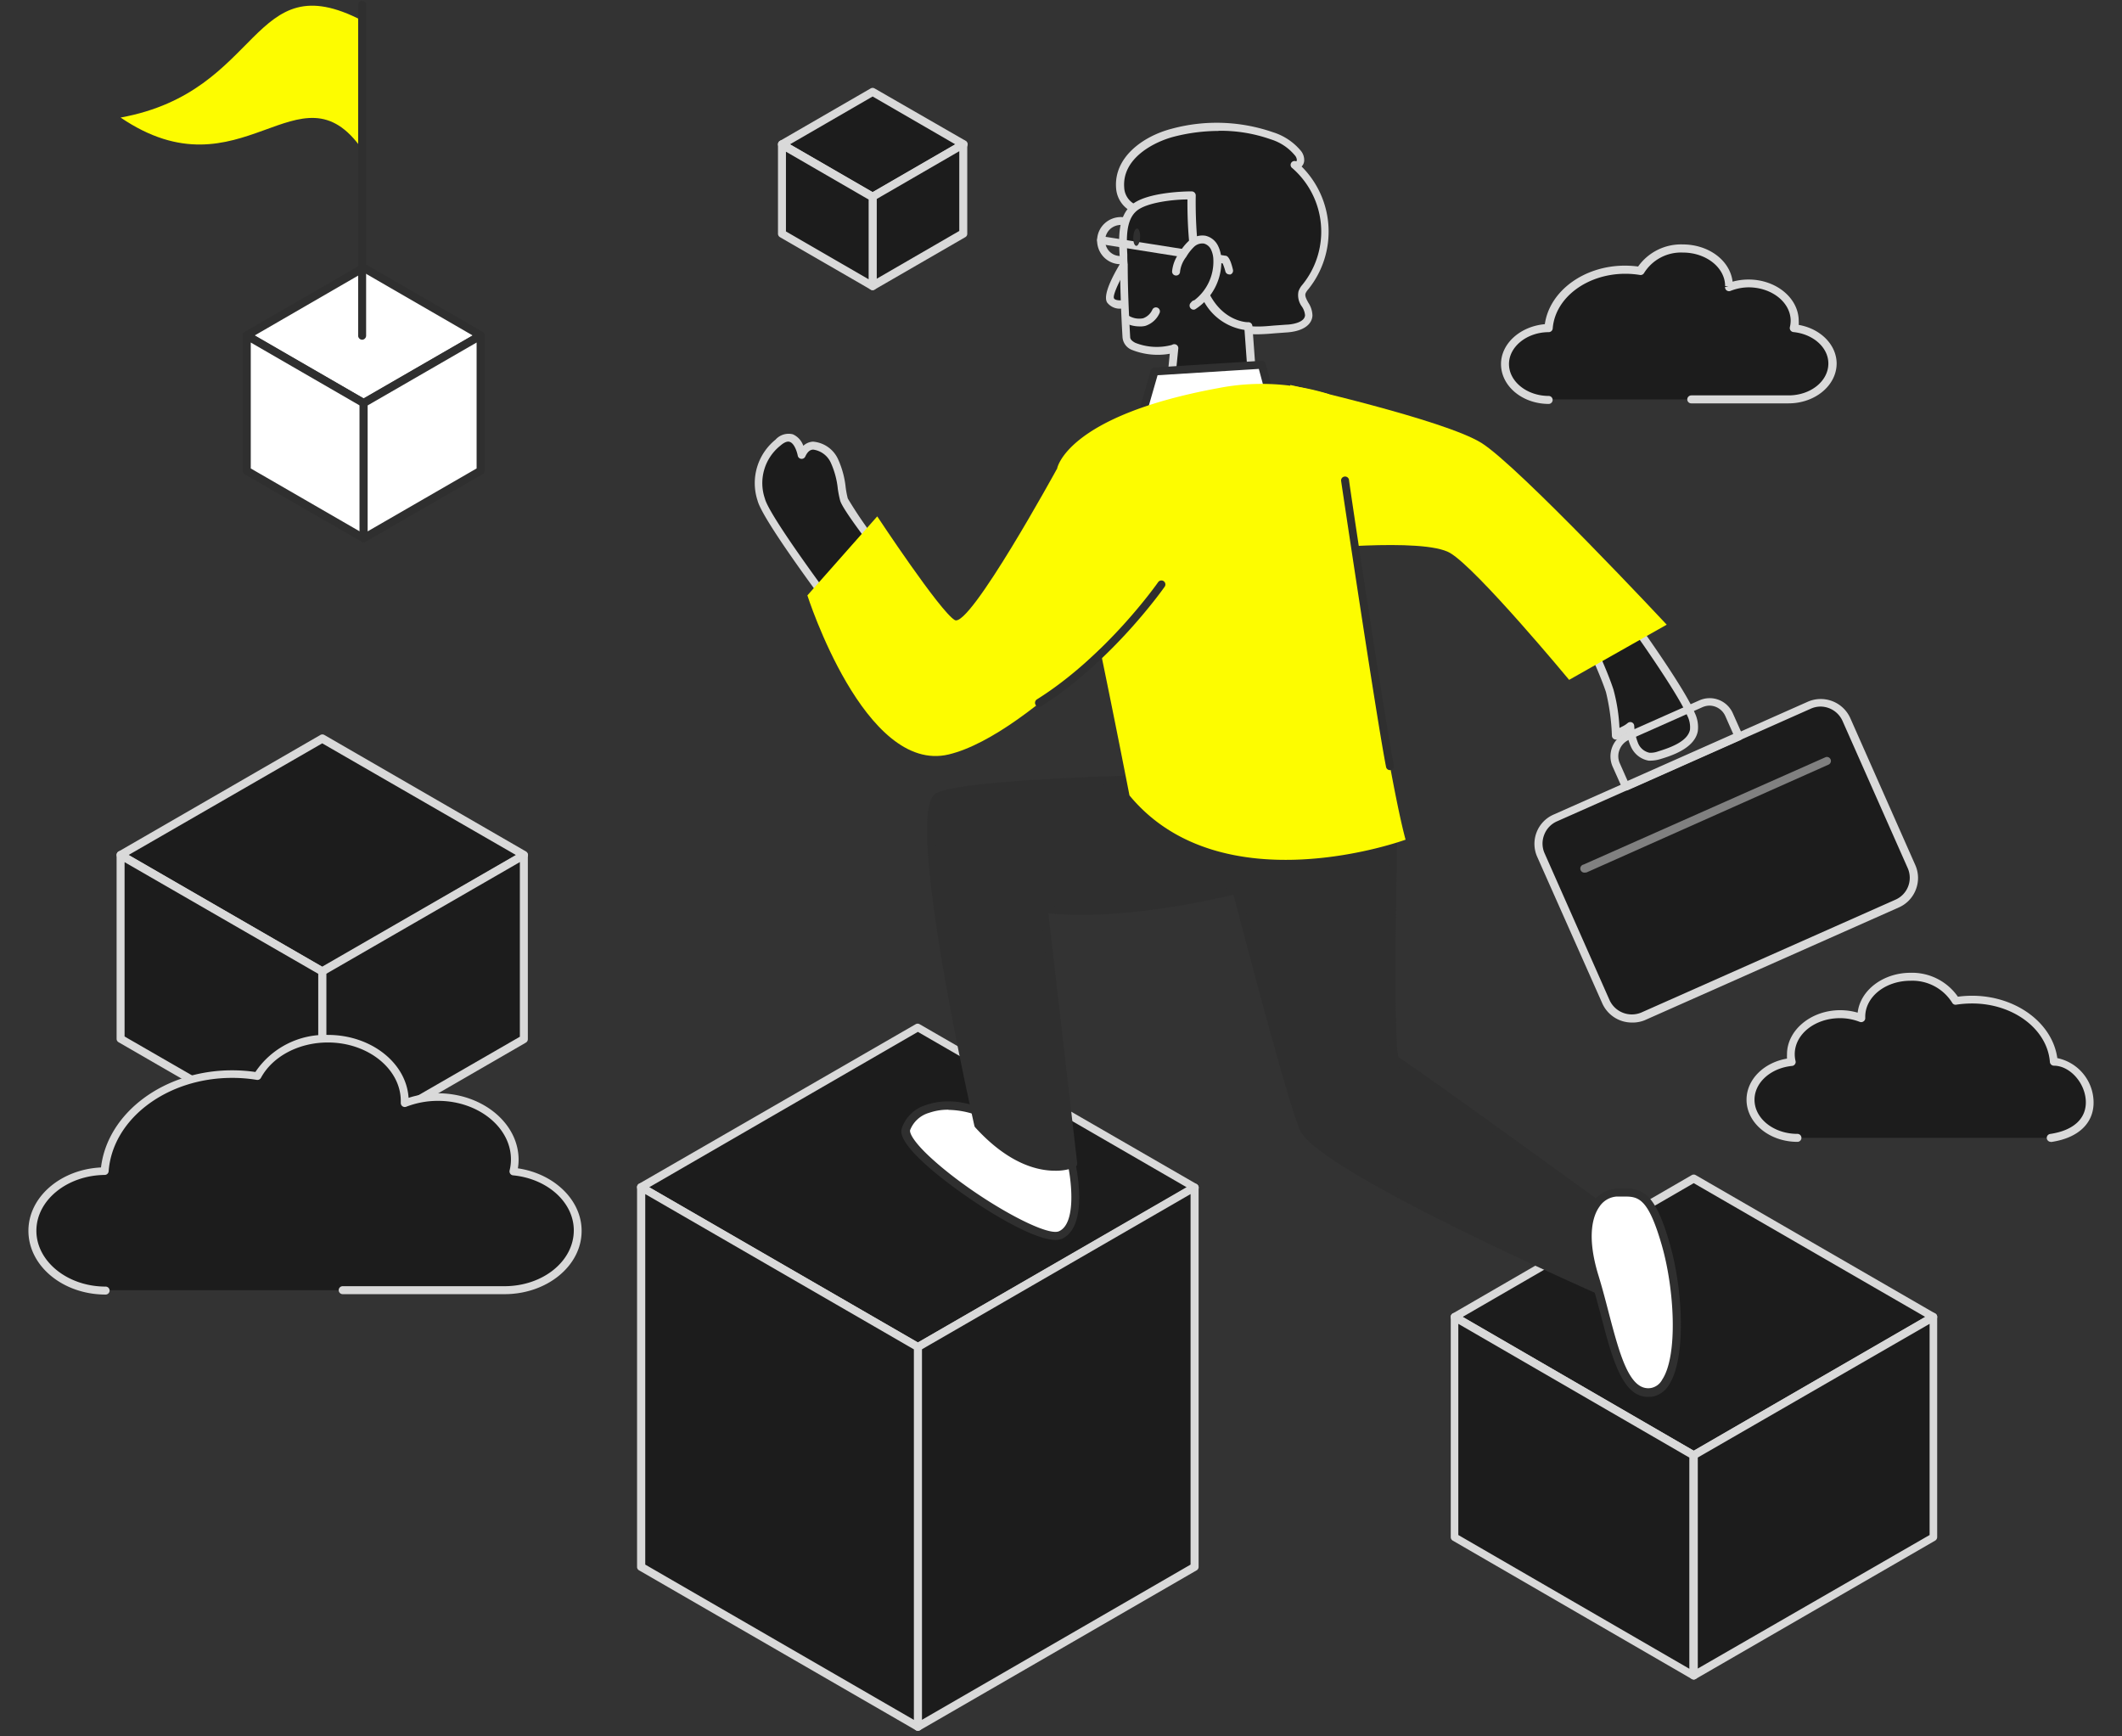 <svg xmlns="http://www.w3.org/2000/svg" width="297" height="243" fill="none"><rect width="100%" height="100%" fill="#333333" stroke="none"/><g clip-path="url(#a)"><path fill="#1C1C1C" d="M236.723 55.892h13.603c3.345 0 6.155-2.233 6.155-5 0-2.556-2.353-4.654-5.397-4.956.08-.333.121-.673.123-1.015 0-2.902-2.899-5.246-6.467-5.246a7.8 7.8 0 0 0-2.788.514v-.179c0-2.89-2.899-5.245-6.467-5.245a6.682 6.682 0 0 0-5.92 3.147 13.364 13.364 0 0 0-2.13-.179c-5.709 0-10.369 3.605-10.715 8.17-3.345 0-6.077 2.232-6.077 4.989 0 2.756 2.754 5 6.155 5"/><path fill="#D9D9D9" d="M250.326 56.45h-13.614a.555.555 0 0 1-.391-.95.569.569 0 0 1 .391-.167h13.614c3.088 0 5.575-1.986 5.575-4.464 0-2.232-2.107-4.118-4.895-4.397a.571.571 0 0 1-.491-.692c.07-.289.107-.585.112-.882 0-2.589-2.654-4.687-5.91-4.687a7.04 7.04 0 0 0-2.519.502.56.56 0 0 1-.704-.278.567.567 0 0 1-.055-.269l.491-.134h-.479c0-2.578-2.654-4.687-5.91-4.687a6.083 6.083 0 0 0-5.43 2.857.558.558 0 0 1-.58.279 12.472 12.472 0 0 0-2.04-.168c-5.363 0-9.835 3.349-10.169 7.657a.565.565 0 0 1-.546.513c-3.044 0-5.575 2.02-5.575 4.464 0 2.444 2.508 4.464 5.575 4.464a.559.559 0 0 1 0 1.117c-3.702 0-6.69-2.49-6.69-5.58 0-2.88 2.709-5.28 6.132-5.581.658-4.632 5.475-8.192 11.217-8.192.615.002 1.23.043 1.84.123a7.371 7.371 0 0 1 6.233-3.092c3.634 0 6.634 2.232 6.991 5.212a8.425 8.425 0 0 1 2.23-.3c3.869 0 7.024 2.6 7.024 5.803.011.182.011.364 0 .546 3.066.536 5.308 2.79 5.308 5.425-.023 3.069-3.033 5.557-6.735 5.557Z"/><path fill="#1C1C1C" d="M287.032 159.239c8.92-1.295 5.307-10.648.446-10.659-.379-4.866-5.352-8.705-11.429-8.705a13.764 13.764 0 0 0-2.23.179 7.11 7.11 0 0 0-6.322-3.349c-3.802 0-6.891 2.512-6.891 5.581v.189a8.35 8.35 0 0 0-2.977-.558c-3.802 0-6.891 2.512-6.891 5.581-.003.376.042.751.134 1.116-3.256.323-5.764 2.567-5.764 5.29 0 2.946 2.932 5.335 6.567 5.335"/><path fill="#D9D9D9" d="M287.032 159.797a.568.568 0 0 1-.558-.48.556.556 0 0 1 .469-.625c3.345-.491 5.162-2.232 4.984-4.755-.179-2.522-2.297-4.799-4.46-4.799a.567.567 0 0 1-.558-.513c-.357-4.598-5.129-8.192-10.871-8.192a14.227 14.227 0 0 0-2.23.167.536.536 0 0 1-.58-.279 6.572 6.572 0 0 0-5.831-3.069c-3.49 0-6.334 2.232-6.334 5.045v.156a.528.528 0 0 1-.234.48.542.542 0 0 1-.252.105.548.548 0 0 1-.272-.027 7.577 7.577 0 0 0-2.776-.524c-3.49 0-6.333 2.232-6.333 5.044-.002.32.036.638.111.949a.509.509 0 0 1-.089.457.525.525 0 0 1-.401.235c-2.989.301-5.252 2.332-5.252 4.732 0 2.634 2.687 4.777 6.01 4.777a.555.555 0 0 1 .557.558.556.556 0 0 1-.557.558c-3.936 0-7.125-2.645-7.125-5.893 0-2.813 2.397-5.201 5.664-5.759a5.716 5.716 0 0 1 0-.614c0-3.348 3.345-6.16 7.448-6.16a8.888 8.888 0 0 1 2.442.346c.357-3.125 3.546-5.581 7.415-5.581a7.813 7.813 0 0 1 6.612 3.348 14.808 14.808 0 0 1 1.985-.134c6.121 0 11.25 3.795 11.93 8.728a6.36 6.36 0 0 1 5.062 5.815c.212 3.147-1.996 5.357-5.932 5.926l-.044-.022Z"/><path fill="#1C1C1C" d="m128.479 188.513-38.713-22.377 38.713-22.366 38.724 22.366-38.724 22.377Z"/><path fill="#D9D9D9" d="M128.468 189.071a.64.64 0 0 1-.279-.067l-38.746-22.377a.556.556 0 0 1-.207-.766.556.556 0 0 1 .207-.205l38.712-22.321a.558.558 0 0 1 .558 0l38.78 22.377a.552.552 0 0 1 .282.485.554.554 0 0 1-.282.486l-38.724 22.377a.58.58 0 0 1-.301.011ZM90.87 166.147l37.598 21.73 37.609-21.73-37.609-21.741-37.598 21.741Z"/><path fill="#1C1C1C" d="m167.203 219.283-38.724 22.377v-53.147l38.724-22.377v53.147Z"/><path fill="#D9D9D9" d="M128.468 242.218a.564.564 0 0 1-.558-.558v-53.147a.56.56 0 0 1 .279-.48l38.735-22.321a.558.558 0 0 1 .558 0 .581.581 0 0 1 .278.491v53.08a.551.551 0 0 1-.278.479l-38.724 22.378a.584.584 0 0 1-.29.078Zm.557-53.382v51.853l37.609-21.73v-51.852l-37.609 21.729Z"/><path fill="#1C1C1C" d="m128.479 241.66-38.713-22.377v-53.147l38.713 22.377v53.147Z"/><path fill="#D9D9D9" d="M128.468 242.218a.65.65 0 0 1-.279-.079l-38.746-22.377a.533.533 0 0 1-.279-.479v-53.136a.559.559 0 0 1 .836-.491l38.758 22.377a.537.537 0 0 1 .278.48v53.147a.532.532 0 0 1-.278.479.585.585 0 0 1-.29.079Zm-38.156-23.259 37.598 21.73v-51.853l-37.598-21.729v51.852Z"/><path fill="#1C1C1C" d="m237.058 203.658-33.506-19.364 33.506-19.363 33.516 19.363-33.516 19.364Z"/><path fill="#D9D9D9" d="M237.057 204.216a.636.636 0 0 1-.278-.067l-33.45-19.375a.548.548 0 0 1 0-.96l33.45-19.363a.552.552 0 0 1 .557 0l33.517 19.363a.55.55 0 0 1 .208.759.543.543 0 0 1-.208.201l-33.517 19.375a.567.567 0 0 1-.279.067Zm-32.335-19.922 32.335 18.728 32.402-18.728-32.402-18.716-32.335 18.716Z"/><path fill="#1C1C1C" d="m270.574 215.108-33.517 19.375v-30.825l33.517-19.364v30.814Z"/><path fill="#D9D9D9" d="M237.057 235.041a.648.648 0 0 1-.278-.078.558.558 0 0 1-.279-.48v-30.825a.558.558 0 0 1 .279-.48l33.517-19.364a.557.557 0 0 1 .836.48v30.826a.58.58 0 0 1-.279.48l-33.517 19.363a.572.572 0 0 1-.279.078Zm.558-31.06v29.531l32.458-18.694v-29.553l-32.458 18.716Z"/><path fill="#1C1C1C" d="m237.058 234.483-33.506-19.375v-30.814l33.506 19.364v30.825Z"/><path fill="#D9D9D9" d="M237.058 235.041a.649.649 0 0 1-.279-.078l-33.45-19.363a.557.557 0 0 1-.279-.48v-30.826a.536.536 0 0 1 .279-.48.557.557 0 0 1 .557 0l33.45 19.364a.54.54 0 0 1 .279.48v30.825a.533.533 0 0 1-.279.48.568.568 0 0 1-.278.078Zm-32.949-20.223 32.335 18.717v-29.554l-32.335-18.716v29.553Z"/><path fill="#1C1C1C" d="m45.1 135.958-28.222-16.306L45.1 103.335l28.22 16.317-28.22 16.306Z"/><path fill="#D9D9D9" d="M45.1 136.516a.482.482 0 0 1-.28-.078L16.6 120.132a.534.534 0 0 1-.279-.48.557.557 0 0 1 .279-.491l28.243-16.306a.556.556 0 0 1 .557 0l28.22 16.306a.576.576 0 0 1 .28.491.559.559 0 0 1-.28.48L45.4 136.438a.524.524 0 0 1-.3.078Zm-27.107-16.864L45.1 135.277l27.106-15.625L45.1 104.027l-27.105 15.625Z"/><path fill="#1C1C1C" d="m73.32 145.377-28.221 16.306v-25.725l28.22-16.306v25.725Z"/><path fill="#D9D9D9" d="M45.1 162.241a.483.483 0 0 1-.28-.078.54.54 0 0 1-.278-.48v-25.67a.533.533 0 0 1 .278-.479l28.22-16.317a.614.614 0 0 1 .558 0 .576.576 0 0 1 .28.491v25.725a.559.559 0 0 1-.28.48l-28.22 16.306a.529.529 0 0 1-.279.022Zm.557-25.96v24.431l27.105-15.625v-24.442l-27.105 15.636Z"/><path fill="#1C1C1C" d="m45.1 161.683-28.222-16.306v-25.725L45.1 135.958v25.725Z"/><path fill="#D9D9D9" d="M45.1 162.241a.482.482 0 0 1-.28-.078L16.6 145.857a.534.534 0 0 1-.279-.48v-25.725a.557.557 0 0 1 .279-.491.614.614 0 0 1 .557 0l28.22 16.317a.556.556 0 0 1 .279.48v25.669a.559.559 0 0 1-.278.48.525.525 0 0 1-.279.134Zm-27.664-17.187 27.106 15.624v-24.397l-27.106-15.625v24.398Z"/><path fill="#1C1C1C" d="M47.965 180.555H70.61c5.665 0 10.258-3.727 10.258-8.325 0-4.253-3.935-7.746-8.998-8.259a7.043 7.043 0 0 0 .201-1.686c0-4.832-4.817-8.738-10.76-8.738a12.794 12.794 0 0 0-4.638.859 2.378 2.378 0 0 0 0-.29c0-4.821-4.817-8.739-10.76-8.739-4.46 0-8.195 2.154-9.856 5.235a23.026 23.026 0 0 0-3.557-.279c-9.478 0-17.238 5.993-17.84 13.582-5.575.056-10.113 3.761-10.113 8.315 0 4.553 4.594 8.325 10.247 8.325"/><path fill="#D9D9D9" d="M70.61 181.113H47.965a.555.555 0 0 1-.558-.558.556.556 0 0 1 .558-.558H70.61c5.352 0 9.7-3.482 9.7-7.812 0-3.906-3.656-7.221-8.496-7.701a.53.53 0 0 1-.401-.234.574.574 0 0 1-.09-.447 6.292 6.292 0 0 0 .19-1.562c0-4.464-4.571-8.181-10.202-8.181a12.257 12.257 0 0 0-4.46.826.557.557 0 0 1-.7-.278.583.583 0 0 1-.058-.269v-.268c0-4.464-4.571-8.18-10.202-8.18-4.07 0-7.738 1.941-9.366 4.944a.562.562 0 0 1-.244.238.557.557 0 0 1-.336.052 20.98 20.98 0 0 0-3.468-.279c-9.11 0-16.725 5.736-17.271 13.069a.558.558 0 0 1-.557.513c-5.263.056-9.556 3.538-9.556 7.813 0 4.274 4.348 7.812 9.69 7.812a.557.557 0 0 1 .557.558.56.56 0 0 1-.558.558c-5.954 0-10.804-3.984-10.804-8.928 0-4.688 4.46-8.583 10.158-8.862.914-7.667 8.853-13.593 18.341-13.593a22.604 22.604 0 0 1 3.267.234 11.77 11.77 0 0 1 10.147-5.19c6.032 0 10.983 3.906 11.295 8.806a13.27 13.27 0 0 1 4.08-.636c6.245 0 11.318 4.174 11.318 9.297 0 .403-.034.807-.1 1.205 5.117.759 8.92 4.464 8.92 8.739.022 4.888-4.828 8.872-10.794 8.872Z"/><path fill="#fff" d="m50.897 56.427 16.368-9.453-16.357-9.453-16.368 9.453 16.357 9.453Z"/><path fill="#2F2F2F" d="M50.897 56.985a.657.657 0 0 1-.279-.078L34.261 47.41a.56.56 0 0 1 0-.971l16.357-9.453a.557.557 0 0 1 .558 0l16.368 9.453a.558.558 0 0 1 0 .97l-16.368 9.453a.58.58 0 0 1-.279.123ZM35.655 46.941l15.242 8.805 15.253-8.805-15.253-8.817-15.242 8.817Z"/><path fill="#fff" d="m34.54 65.88 16.368 9.453V56.427L34.54 46.974V65.88Z"/><path fill="#2F2F2F" d="M50.897 75.891a.524.524 0 0 1-.279-.078l-16.357-9.43a.558.558 0 0 1-.278-.48V46.974a.581.581 0 0 1 .278-.49.557.557 0 0 1 .558 0l16.357 9.452a.557.557 0 0 1 .279.491v18.884a.536.536 0 0 1-.28.48.479.479 0 0 1-.278.1Zm-15.8-10.334 15.243 8.805V56.74l-15.242-8.806v17.623Z"/><path fill="#fff" d="m50.908 75.333 16.358-9.453V46.974l-16.358 9.453v18.906Z"/><path fill="#2F2F2F" d="M50.897 75.891a.524.524 0 0 1-.279-.078.558.558 0 0 1-.278-.48V56.427a.58.58 0 0 1 .278-.49l16.369-9.454a.557.557 0 0 1 .557 0 .58.58 0 0 1 .279.491V65.88a.557.557 0 0 1-.279.48l-16.368 9.453a.479.479 0 0 1-.279.078Zm.558-19.151v17.622l15.253-8.805V47.934L51.455 56.74Z"/><path fill="#FDFC00" d="M16.878 16.45c16.915 11.495 25.043-8.147 33.818 4.464V2.88C35.02-5.257 36.882 12.812 16.88 16.45Z"/><path fill="#2F2F2F" d="M50.696 47.543a.568.568 0 0 1-.568-.569V.535a.58.58 0 0 1 1.115 0v46.44a.57.57 0 0 1-.547.568Z"/><path fill="#1C1C1C" d="M122.135 27.532 109.446 20.2l12.689-7.333 12.688 7.333-12.688 7.332Z"/><path fill="#D9D9D9" d="M122.135 28.09a.524.524 0 0 1-.279-.078l-12.689-7.332a.56.56 0 0 1 0-.971l12.689-7.333a.56.56 0 0 1 .557 0l12.745 7.333a.56.56 0 0 1 0 .97l-12.689 7.333a.5.5 0 0 1-.334.078Zm-11.574-7.89 11.574 6.696 11.573-6.696-11.573-6.696-11.574 6.696Z"/><path fill="#1C1C1C" d="m134.823 32.71-12.689 7.333v-12.51l12.689-7.333v12.51Z"/><path fill="#D9D9D9" d="M122.134 40.602a.52.52 0 0 1-.278-.079.555.555 0 0 1-.279-.48v-12.51a.58.58 0 0 1 .279-.491l12.688-7.333a.56.56 0 0 1 .765.21.555.555 0 0 1 .071.281v12.511a.535.535 0 0 1-.278.48l-12.689 7.332a.5.5 0 0 1-.279.078Zm.558-12.746v11.16l11.573-6.696V21.16l-11.573 6.696Z"/><path fill="#1C1C1C" d="m122.135 40.043-12.689-7.332V20.2l12.689 7.332v12.511Z"/><path fill="#D9D9D9" d="M122.135 40.602a.524.524 0 0 1-.279-.079l-12.689-7.332a.56.56 0 0 1-.279-.48V20.2a.58.58 0 0 1 .279-.491.558.558 0 0 1 .558 0l12.688 7.332a.557.557 0 0 1 .279.491v12.512a.535.535 0 0 1-.279.48.5.5 0 0 1-.278.078Zm-12.132-8.215 11.574 6.697v-11.16l-11.574-6.697v11.16Zm46.853 4.587h-.112a3.263 3.263 0 0 1-2.297-1.038 3.35 3.35 0 0 1-.892-2.366 3.261 3.261 0 0 1 1.048-2.299 3.344 3.344 0 0 1 2.364-.893 3.272 3.272 0 0 1 2.297 1.05 3.345 3.345 0 0 1 .578 3.56 3.346 3.346 0 0 1-2.986 2.02v-.034Zm0-5.49a2.23 2.23 0 0 0-1.495.59 2.237 2.237 0 0 0-.691 1.519 2.23 2.23 0 0 0 .558 1.54 2.091 2.091 0 0 0 1.516.692 2.227 2.227 0 0 0 2.519-1.133 2.244 2.244 0 0 0 .068-1.92 2.222 2.222 0 0 0-1.448-1.263 2.229 2.229 0 0 0-.983-.048l-.044.022Z"/><path fill="#1C1C1C" d="M176.123 46.226c1.237 0 2.475-.19 3.913-.256 1.439-.067 3.055-.502 3.134-1.842.055-1.116-1.283-2.132-.937-3.225.114-.289.28-.554.491-.781a12.284 12.284 0 0 0-1.539-17.02c.368.145.78-.212.836-.603a1.595 1.595 0 0 0-.39-1.116 7.706 7.706 0 0 0-3.624-2.377 23.393 23.393 0 0 0-13.826-.469c-3.49.893-7.727 3.504-7.415 7.69a3.353 3.353 0 0 0 2.743 3.136c.613 4.464 2.855 7.622 5.687 10.97a18.03 18.03 0 0 0 7.08 5.19 9.95 9.95 0 0 0 3.847.703Z"/><path fill="#D9D9D9" d="M176.011 46.784a10.32 10.32 0 0 1-3.936-.725 18.392 18.392 0 0 1-7.303-5.346c-2.509-2.946-5.006-6.216-5.753-10.837a3.992 3.992 0 0 1-2.81-3.582c-.312-4.253 3.713-7.221 7.805-8.282a24.094 24.094 0 0 1 14.149.491 8.282 8.282 0 0 1 3.88 2.567 2.032 2.032 0 0 1 .491 1.496c-.035.278-.16.537-.357.736a12.872 12.872 0 0 1 .948 17.166 2.222 2.222 0 0 0-.401.602c-.112.368.122.793.39 1.284.36.535.561 1.162.58 1.808-.078 1.361-1.45 2.232-3.669 2.366l-1.694.123a31.5 31.5 0 0 1-2.23.133h-.123.033Zm-5.463-28.46a25.262 25.262 0 0 0-6.2.793c-2.754.703-7.314 2.991-7.002 7.12a2.78 2.78 0 0 0 2.23 2.612.583.583 0 0 1 .513.48c.558 4.118 2.464 7.043 5.575 10.681a17.368 17.368 0 0 0 6.869 5.033 9.234 9.234 0 0 0 3.523.648h.111c.692 0 1.405-.067 2.152-.134l1.729-.123c.423 0 2.542-.19 2.609-1.317a2.528 2.528 0 0 0-.435-1.205 2.662 2.662 0 0 1-.48-2.143c.121-.341.306-.656.547-.926a11.778 11.778 0 0 0 2.59-8.446 11.779 11.779 0 0 0-4.006-7.871.544.544 0 0 1-.158-.729.547.547 0 0 1 .715-.209s.067-.089.078-.167a1.026 1.026 0 0 0-.278-.68 7.073 7.073 0 0 0-3.345-2.233 21.173 21.173 0 0 0-7.359-1.205l.022.022Z"/><path fill="#1C1C1C" d="M158.093 35.847s-3.345 5.145-2.665 6.205c.681 1.06 3.033.346 3.033.346"/><path fill="#D9D9D9" d="M156.922 43.19a2.225 2.225 0 0 1-1.951-.836c-.792-1.183 1.327-4.777 2.654-6.82a.557.557 0 0 1 .775-.161.56.56 0 0 1 .161.776c-1.616 2.466-2.854 5.089-2.653 5.58.2.49 1.784.29 2.397.111a.556.556 0 0 1 .65.795.57.57 0 0 1-.327.277 6.371 6.371 0 0 1-1.706.279Z"/><path fill="#1C1C1C" d="M158.784 29.061c-2.152 1.775-1.505 5.491-1.472 7.913 0 3.415.119 6.823.357 10.223.123 2.154 5.709 2.232 6.69 1.53l-.836 8.537 11.774-4.565-.512-7.053a7.109 7.109 0 0 1-5.999-4.341c-2.23-4.398-1.929-13.962-1.929-13.962s-5.977-.023-8.073 1.718Z"/><path fill="#D9D9D9" d="M163.523 57.822a.569.569 0 0 1-.334-.111.565.565 0 0 1-.223-.502l.758-7.701a9.803 9.803 0 0 1-5.285-.536 2.07 2.07 0 0 1-1.327-1.752c-.201-3.349-.323-6.83-.357-10.234 0-.402 0-.849-.055-1.306-.123-2.411-.268-5.402 1.739-7.054 2.23-1.841 8.139-1.853 8.362-1.841a.57.57 0 0 1 .558.58c0 .09-.245 9.475 1.873 13.683 2.007 4.018 5.397 4.073 5.497 4.04a.567.567 0 0 1 .558.525l.512 7.053a.558.558 0 0 1-.356.558l-11.719 4.554a.433.433 0 0 1-.201.044Zm.837-9.654a.555.555 0 0 1 .557.614l-.769 7.634 10.481-4.085-.446-6.16a7.804 7.804 0 0 1-5.988-4.62c-1.94-3.885-2.018-11.463-1.996-13.64-1.906 0-5.664.403-7.091 1.586-1.572 1.294-1.438 3.984-1.327 6.138 0 .48 0 .926.056 1.35 0 3.349.156 6.808.345 10.19 0 .301.268.57.725.804a8.132 8.132 0 0 0 5.118.29.593.593 0 0 1 .335-.1Z"/><path fill="#1C1C1C" d="M157.736 44.653a2.77 2.77 0 0 0 2.274.367 2.762 2.762 0 0 0 1.763-1.483"/><path fill="#D9D9D9" d="M159.442 45.68a4.332 4.332 0 0 1-1.984-.503.563.563 0 0 1-.265-.564.56.56 0 0 1 .075-.206.571.571 0 0 1 .77-.19 2.807 2.807 0 0 0 1.951.324 2.239 2.239 0 0 0 1.304-1.216.551.551 0 0 1 .538-.307.545.545 0 0 1 .209.061.556.556 0 0 1 .246.748 3.267 3.267 0 0 1-2.007 1.786c-.275.06-.556.083-.837.066Zm12.611-7.277a.556.556 0 0 1-.546-.424 7.703 7.703 0 0 0-.38-1.116c-1.85-.28-15.465-2.444-17.092-2.701a.566.566 0 0 1-.469-.647.56.56 0 0 1 .636-.458l17.249 2.723c.245 0 .669.067 1.115 1.964a.571.571 0 0 1-.06.424.547.547 0 0 1-.342.257l-.111-.022Z"/><path fill="#1C1C1C" d="M164.627 38.001a4.68 4.68 0 0 1 .948-2.344 6.705 6.705 0 0 1 1.226-1.551 2.236 2.236 0 0 1 1.829-.57 2.09 2.09 0 0 1 1.338 1.05 3.86 3.86 0 0 1 .435 1.696 7.307 7.307 0 0 1-3.345 6.496l.189-.201"/><path fill="#D9D9D9" d="M167.058 43.336a.547.547 0 0 1-.424-.201.56.56 0 0 1 0-.737l.178-.2a.65.65 0 0 1 .346-.18 6.794 6.794 0 0 0 2.665-5.702c-.011-.504-.132-1-.357-1.451a1.533 1.533 0 0 0-.97-.781 1.669 1.669 0 0 0-1.36.446 6.435 6.435 0 0 0-1.115 1.429 4.15 4.15 0 0 0-.859 2.053.55.55 0 0 1-.164.391.544.544 0 0 1-.393.156.554.554 0 0 1-.519-.352.574.574 0 0 1-.039-.217 5.109 5.109 0 0 1 1.037-2.634 6.908 6.908 0 0 1 1.338-1.674 2.759 2.759 0 0 1 2.297-.692 2.603 2.603 0 0 1 1.717 1.328c.311.598.482 1.258.502 1.93a7.907 7.907 0 0 1-3.602 6.999.476.476 0 0 1-.278.089Z"/><path fill="#2F2F2F" d="M159.574 33.216c.033-.671-.154-1.226-.418-1.24-.265-.013-.506.52-.54 1.192-.034.67.153 1.225.418 1.239.264.013.506-.52.54-1.191Z"/><path fill="#fff" d="m177.617 54.798-1.015-3.761-15.008.937-1.606 5.58c6.02.92 12.177-.042 17.629-2.756Z"/><path fill="#2F2F2F" d="M164.226 58.48a23.481 23.481 0 0 1-4.36-.367.562.562 0 0 1-.357-.268.544.544 0 0 1-.056-.435l1.606-5.58a.557.557 0 0 1 .502-.403l15.008-.937a.557.557 0 0 1 .579.413l1.015 3.76a.569.569 0 0 1-.301.648 31.196 31.196 0 0 1-13.636 3.17Zm-3.535-1.36a29.85 29.85 0 0 0 16.268-2.624l-.77-2.868-14.171.882-1.327 4.61Z"/><path fill="#1C1C1C" d="M123.149 77.04s-4.627-5.937-5.006-7.164c-.379-1.228-.413-3.74-1.383-5.48-.97-1.741-3.445-3.237-4.516-.781 0 0-.713-3.996-3.345-1.708a7.27 7.27 0 0 0-2.341 7.969c.78 3.035 12.376 18.225 12.376 18.225"/><path fill="#D9D9D9" d="M118.946 88.704a.556.556 0 0 1-.447-.212c-.479-.625-11.662-15.324-12.465-18.427a7.819 7.819 0 0 1 2.509-8.537 2.449 2.449 0 0 1 2.43-.748 2.727 2.727 0 0 1 1.461 1.607c.37-.349.852-.555 1.36-.58a4.224 4.224 0 0 1 3.457 2.355 12.717 12.717 0 0 1 1.115 4.073c.068.511.165 1.018.29 1.518a58.184 58.184 0 0 0 4.906 6.987.562.562 0 0 1-.508.902.558.558 0 0 1-.373-.21c-.781-1.005-4.706-6.083-5.085-7.355a14.933 14.933 0 0 1-.334-1.663 11.644 11.644 0 0 0-1.004-3.706 3.173 3.173 0 0 0-2.43-1.785c-.469 0-.825.335-1.115.96a.561.561 0 0 1-.575.33.556.556 0 0 1-.485-.453c-.078-.435-.446-1.697-1.115-1.92-.412-.156-.947.201-1.315.525a6.694 6.694 0 0 0-2.163 7.422c.613 2.399 9.065 13.828 12.265 18.024a.572.572 0 0 1-.112.781c-.077.06-.17.1-.267.112Z"/><path fill="#1C1C1C" d="M223.165 91.527s1.349 2.924 2.073 5.112c.513 2.057.805 4.164.87 6.283.558-.636 1.427-.781 2.018-1.339.044.913.244 1.811.591 2.656a2.75 2.75 0 0 0 2.041 1.63c.484.027.969-.041 1.427-.201 1.672-.514 4.46-1.451 4.828-3.449a3.97 3.97 0 0 0-.402-2.232c-1.204-2.98-6.69-10.781-7.637-12.042"/><path fill="#D9D9D9" d="M231.047 106.449h-.301a3.354 3.354 0 0 1-1.482-.666 3.363 3.363 0 0 1-.993-1.287 6.256 6.256 0 0 1-.535-1.92l-.245.123a3.015 3.015 0 0 0-.904.614.557.557 0 0 1-.602.156.565.565 0 0 1-.267-.192.57.57 0 0 1-.112-.31 29.935 29.935 0 0 0-.836-6.127c-.714-2.132-2.04-5.023-2.052-5.056a.547.547 0 0 1 .268-.737.557.557 0 0 1 .747.268c.056.123 1.371 2.98 2.085 5.168.48 1.76.765 3.568.847 5.39l.324-.167c.289-.131.559-.3.803-.502a.58.58 0 0 1 .579-.123.553.553 0 0 1 .357.469c.047.846.232 1.679.547 2.466a2.223 2.223 0 0 0 1.594 1.328c.41.018.82-.046 1.204-.19 1.907-.58 4.137-1.45 4.46-3.024a3.547 3.547 0 0 0-.368-1.953c-1.115-2.679-5.954-9.688-7.571-11.92a.559.559 0 0 1 .904-.658c.066.09 6.355 8.85 7.704 12.165.391.799.538 1.696.424 2.578-.468 2.433-3.791 3.449-5.218 3.884a4.912 4.912 0 0 1-1.361.223Z"/><path fill="#fff" d="M150.009 162.899s1.862 8.449-1.572 9.956c-3.434 1.506-22.612-11.607-21.597-14.855 1.014-3.248 7.102-4.855 12.967-.971a83.843 83.843 0 0 0 10.202 5.87Z"/><path fill="#2F2F2F" d="M147.757 173.524c-3.891 0-13.469-6.372-17.84-10.234s-3.802-5.056-3.668-5.48a5.09 5.09 0 0 1 3.345-3.158c3.111-1.116 7.024-.413 10.47 1.875a84.353 84.353 0 0 0 10.124 5.826.564.564 0 0 1 .323.401c.201.915 1.862 8.929-1.895 10.614a2.496 2.496 0 0 1-.859.156Zm-15.019-18.225a8.037 8.037 0 0 0-2.698.435 4.045 4.045 0 0 0-2.654 2.411c-.123.379.446 1.719 3.345 4.286 5.921 5.279 15.61 10.725 17.483 9.877 2.364-1.038 1.784-6.63 1.305-9.029a89.996 89.996 0 0 1-10.035-5.792 12.34 12.34 0 0 0-6.746-2.166v-.022Z"/><path fill="#2F2F2F" d="M183.604 121.549s-21.185 7.411-37.508 5.659l4.114 35.647s-5.943 2.667-13.235-5.447c0 0-9.7-43.448-5.687-45.87 4.014-2.422 42.37-2.757 42.37-2.757l9.946 12.768Z"/><path fill="#2F2F2F" d="M147.657 163.837c-2.542 0-6.567-1.027-11.15-6.049a.573.573 0 0 1-.134-.257c-1.628-7.321-9.567-43.961-5.43-46.461 4.137-2.5 41.043-2.835 42.615-2.846a.485.485 0 0 1 .446.212l10.035 12.779a.538.538 0 0 1 .1.493.55.55 0 0 1-.345.366c-.212.078-20.873 7.221-37.063 5.748l4.037 34.966a.581.581 0 0 1-.324.569 7.347 7.347 0 0 1-2.787.48Zm-10.169-6.696c5.921 6.506 10.76 5.725 12.12 5.323l-4.058-35.2a.52.52 0 0 1 .156-.458.533.533 0 0 1 .457-.167c14.327 1.54 32.647-4.107 36.527-5.38l-9.332-11.93c-10.827.1-38.635.781-41.791 2.678-2.519 1.529 1.941 27.265 5.921 45.145v-.011Z"/><path fill="#2F2F2F" d="M195.078 114.429s-.87 33.482.278 33.939c1.149.458 33.562 24.04 33.562 24.04l1.193 10.915s-45.325-19.475-47.722-25.513c-2.397-6.038-11.485-41.562-11.485-41.562l24.174-1.819Z"/><path fill="#2F2F2F" d="M230.111 183.848a.494.494 0 0 1-.223 0c-1.862-.793-45.559-19.632-48.012-25.815-2.386-6.004-11.15-40.178-11.507-41.618a.54.54 0 0 1 .085-.466.535.535 0 0 1 .417-.226l24.173-1.808a.56.56 0 0 1 .591.57c-.312 12.042-.558 31.573.111 33.481 2.676 1.608 30.273 21.641 33.45 23.985a.519.519 0 0 1 .223.39l1.193 10.915a.563.563 0 0 1-.223.514.555.555 0 0 1-.278.078Zm-58.504-67.12c1.249 4.844 9.109 35.357 11.295 40.848 1.862 4.676 33.45 19.151 46.551 24.832l-1.059-9.721c-12.879-9.352-32.224-23.314-33.261-23.805-.39-.168-1.472-.614-.624-33.85l-22.902 1.696Z"/><path fill="#FDFC00" d="M147.958 65.568s1.26-7.355 22.601-11.261a31.536 31.536 0 0 1 15.465.86c.803 3.347 7.638 51.115 10.704 62.342 0 0-25.734 9.442-38.646-6.194 0 0-8.195-42.265-10.124-45.747Z"/><path fill="#1C1C1C" d="m230.004 142.208 35.523-15.764a3.974 3.974 0 0 0 2.02-5.242l-9.083-20.508a3.969 3.969 0 0 0-5.238-2.022l-35.523 15.764a3.976 3.976 0 0 0-2.02 5.243l9.084 20.508a3.966 3.966 0 0 0 5.237 2.021Z"/><path fill="#D9D9D9" d="M228.394 143.1a4.53 4.53 0 0 1-4.137-2.689l-9.087-20.458a4.475 4.475 0 0 1-.106-3.473 4.455 4.455 0 0 1 2.414-2.498l35.524-15.77a4.533 4.533 0 0 1 5.976 2.3l9.076 20.513a4.455 4.455 0 0 1 .09 3.471 4.468 4.468 0 0 1-2.386 2.5l-35.535 15.77a4.462 4.462 0 0 1-1.829.334Zm26.437-44.218a3.345 3.345 0 0 0-1.372.29l-35.535 15.77a3.348 3.348 0 0 0-1.795 1.886 3.35 3.35 0 0 0 .067 2.612l9.076 20.513a3.431 3.431 0 0 0 4.46 1.741l35.524-15.77a3.338 3.338 0 0 0 1.809-1.865 3.352 3.352 0 0 0-.07-2.599l-9.087-20.513a3.398 3.398 0 0 0-3.077-2.065Z"/><path fill="gray" d="M221.871 122.107a.57.57 0 1 1-.234-1.116l33.84-15.011a.557.557 0 0 1 .736.29.562.562 0 0 1-.29.737l-33.795 15.056a.54.54 0 0 1-.257.044Z"/><path fill="#D9D9D9" d="M227.558 110.612a.616.616 0 0 1-.201 0 .537.537 0 0 1-.301-.301l-1.349-3.025a3.574 3.574 0 0 1 .68-3.9c.323-.338.709-.61 1.137-.799l10.325-4.575a3.542 3.542 0 0 1 4.683 1.808l1.349 3.024a.546.546 0 0 1-.29.737l-15.799 7.02a.596.596 0 0 1-.234.011Zm11.73-11.864a2.598 2.598 0 0 0-.993.212l-10.325 4.587a2.454 2.454 0 0 0-1.282 1.351 2.406 2.406 0 0 0 0 1.864l1.115 2.522 14.785-6.563-1.115-2.522a2.457 2.457 0 0 0-2.185-1.45Z"/><path fill="#FDFC00" d="M180.583 53.871s21.553 4.866 26.76 8.114c5.207 3.248 25.935 25.435 25.935 25.435l-13.659 7.723s-12.867-15.524-16.658-17.756c-3.791-2.232-20.672-.413-20.672-.413l-1.706-23.103Zm-32.625 11.697s-12.265 22.41-14.328 21.205c-2.063-1.205-10.849-14.509-10.849-14.509l-9.778 11.06s8.005 25.089 19.791 22.255c11.785-2.835 29.759-23.706 29.759-23.706l-14.595-16.305Z"/><path fill="#2F2F2F" d="M145.427 98.916a.583.583 0 0 1-.48-.268.568.568 0 0 1 .179-.77c9.778-6.127 16.903-16.306 16.97-16.406a.556.556 0 0 1 .914.636c-.067.1-7.314 10.457-17.293 16.74a.558.558 0 0 1-.29.068Zm49.115 8.861a.555.555 0 0 1-.546-.446c-1.305-6.607-6.244-39.676-6.289-40.011a.541.541 0 0 1 .103-.411.55.55 0 0 1 .366-.214.555.555 0 0 1 .635.469c0 .335 4.973 33.359 6.278 39.943a.557.557 0 0 1-.077.423.554.554 0 0 1-.358.236l-.112.011Z"/><path fill="#fff" d="M223.164 178.714c-2.43-7.935.19-11.618 3.044-11.775 2.855-.156 4.672-.602 6.924 7.177 2.253 7.779 2.453 20.089-1.995 20.758-4.449.67-5.542-8.214-7.973-16.16Z"/><path fill="#2F2F2F" d="M230.657 195.488c-3.601 0-5.006-5.357-6.623-11.517-.446-1.675-.903-3.404-1.416-5.09-1.394-4.564-1.304-8.325.279-10.591a4.292 4.292 0 0 1 3.278-1.931h.335c3.121-.19 4.995.067 7.169 7.601 1.907 6.573 2.33 16.093-.067 19.81a3.457 3.457 0 0 1-2.397 1.696l-.558.022Zm-3.111-28.035h-1.304a3.159 3.159 0 0 0-2.397 1.44c-.803 1.116-1.874 3.906-.123 9.598.524 1.707.981 3.448 1.416 5.134 1.561 5.937 2.91 11.071 5.91 10.624a2.234 2.234 0 0 0 1.594-1.171c2.23-3.349 1.728-12.668-.067-18.862-1.795-6.194-3.1-6.763-5.029-6.763Z"/></g><defs><clipPath id="a"><path fill="#fff" d="M.5.114h296v242.104H.5z"/></clipPath></defs></svg>